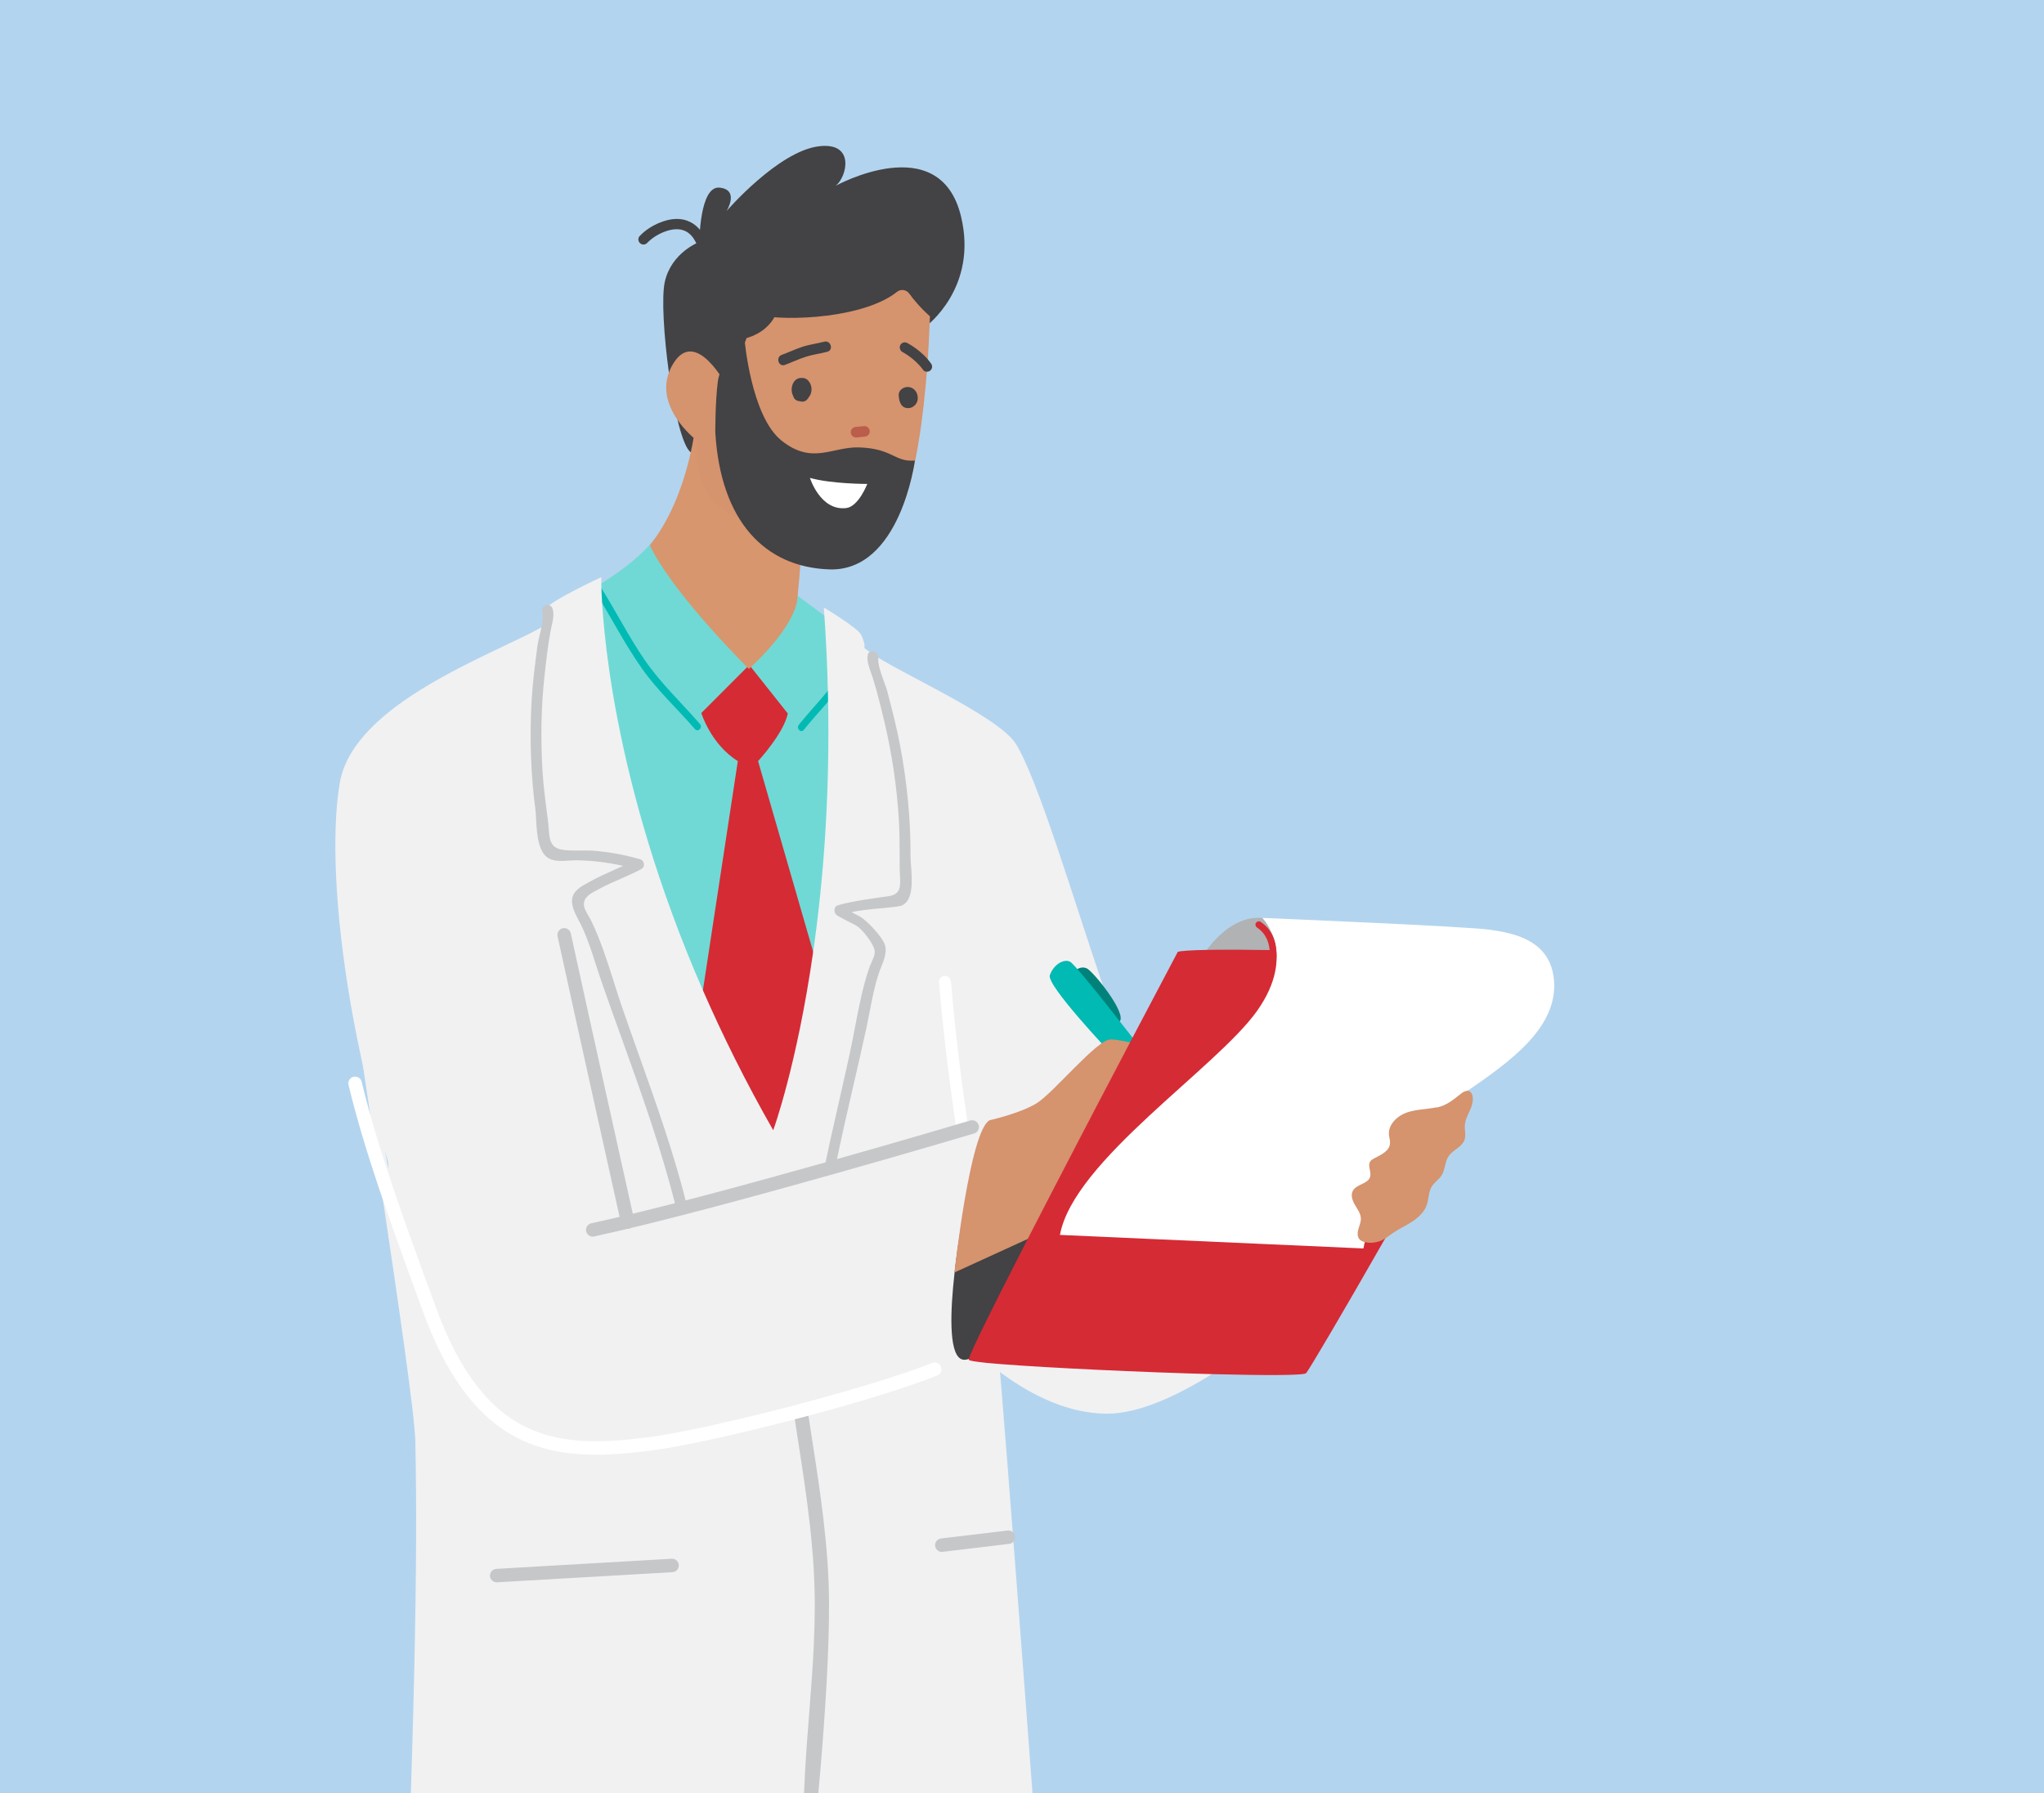 <?xml version="1.0" encoding="UTF-8"?><svg xmlns="http://www.w3.org/2000/svg" xmlns:xlink="http://www.w3.org/1999/xlink" viewBox="0 0 216 189.5"><defs><style>.i{fill:none;}.j{fill:#00bab3;}.k{fill:#0073cb;}.l{fill:#00827b;}.m{fill:#fff;}.n{fill:#f1f1f2;}.o{fill:#b3d4ee;}.p{fill:#bb5d4b;}.q{fill:#b0b2b4;}.r{fill:#d5936e;}.s{fill:#d52b35;}.t{fill:#c6c7c9;}.u{fill:#d7966e;}.v{fill:#434244;}.w{fill:#70d9d5;}.x{clip-path:url(#f);}</style><clipPath id="f"><rect class="i" width="216" height="189.5"/></clipPath></defs><g id="a"><rect class="k" width="216" height="189.5"/><path class="o" d="M0,0H216V189.5H0V0Z"/></g><g id="b"/><g id="c"/><g id="d"/><g id="e"><g class="x"><g><path class="n" d="M141.94,134.07s-6.61,6.61-13.87,11.14c-3.8,2.37-7.78,4.18-11.08,4.18-4.04,0-7.87-1.9-10.96-4.13-.56-.4-1.09-.81-1.59-1.23-.11-.09-.21-.17-.32-.26-.23-.19-.45-.38-.67-.57,0,0-.02-.01-.02-.02-.22-.2-.44-.39-.65-.58-.08-.07-.16-.15-.24-.22-.78-.73-1.45-1.42-1.99-2.02-.65-.71-1.12-1.29-1.39-1.65-.16-.22-.36-1.43-.36-1.43l1.82-.14,4.99-.37,.63-.05,1.65-.12,6.88-.51,27.16-2.02Z"/><path class="w" d="M62.82,62.08s4.46-2.47,6.67-5.51c2.2-3.04,14.73,6.34,14.73,6.34l3.2,2.37,2.14,58.09-18.53,.36-14.26-43.12,6.06-18.53Z"/><path class="s" d="M74.11,75.34s1,3.31,3.86,5.09l-4.1,26.91,8.14,16.86,5.05-19.71-6.95-24.06s2.71-2.93,3.14-5.03l-4.07-5.13-5.06,5.07Z"/><path class="j" d="M73.97,76.51c-1.98-2.28-4.13-4.28-5.86-6.79-1.72-2.51-3.06-5.22-4.69-7.77-.26-.41-.91-.03-.65,.38,1.75,2.76,3.2,5.68,5.1,8.36,1.65,2.33,3.71,4.21,5.57,6.36,.32,.37,.85-.17,.53-.53Z"/><path class="j" d="M89.4,70.48h-.05c-.24-.03-.35,.13-.36,.32-1.22,2.19-3.03,3.85-4.58,5.8-.3,.38,.23,.91,.53,.53,1.62-2.04,3.52-3.76,4.77-6.08,.15-.27-.04-.53-.33-.57Z"/><path class="v" d="M97.87,34.47s5.52-4.06,3.68-11.62c-2.25-9.29-13.25-3.21-13.25-3.21,1.2-.92,2.12-4.67-1.78-4.18-4.3,.54-9.74,6.84-9.74,6.84,0,0,1.4-2.24-.73-2.47-2.13-.23-2.14,5.74-2.14,5.74,0,0-2.96,1.08-3.66,4.23-.7,3.15,1,16.73,2.74,17.99,3.48,2.51,16.53-4.37,16.53-4.37l8.35-8.95Z"/><path class="u" d="M84.25,57.99c.07,.51,.19,1,.34,1.47-.06,.94-.17,2.31-.35,4.02-.04,.35-.47,2.93-5.1,7.21,0,0-8.04-7.92-10.47-13.07,4.28-5.35,4.92-13.44,4.92-13.44l13-8.21s-2.16,9.11-2.49,16.67c-.02,.48-.04,.97-.04,1.44-.02,1.42,.05,2.74,.21,3.92Z"/><path class="v" d="M74.29,26.66c-.25,0-.47-.17-.52-.42,0-.01-.31-1.29-1.3-1.8-.63-.32-1.43-.29-2.38,.1-.66,.27-1.24,.66-1.71,1.14-.21,.21-.54,.22-.76,0-.21-.21-.22-.54,0-.76,.57-.59,1.27-1.05,2.07-1.38,1.26-.52,2.37-.54,3.29-.06,1.44,.75,1.83,2.44,1.84,2.51,.06,.29-.12,.57-.41,.64-.04,0-.08,.01-.12,.01Z"/><path class="r" d="M98.27,33.42s-.43,18.04-4.08,21.73c-1.93,1.95-6.84,1.88-9.16,1.47-7.12-1.29-11.67-2.49-11.42-10.09,0,0-5.06-3.84-2.47-8.1,2.38-3.91,5.63,2.32,5.63,2.32,0,0,1.5-2.67,2.91-7.5,3.79,.79,11.74,.29,15.11-2.41,.41-.33,1.01-.23,1.31,.2,.38,.54,1.23,1.56,2.17,2.38Z"/><path class="v" d="M85.44,40.25c-.18-.2-.4-.32-.66-.31-.03,0-.06,0-.09,0-.01,0-.02,0-.03,0-.01,0-.02,0-.03,0-.88,.03-1.19,1.21-.81,1.9,.04,.16,.12,.31,.26,.41,.14,.1,.3,.15,.47,.15,.01,0,.03,.02,.04,.02,.4,.1,.7-.11,.88-.45,.4-.46,.39-1.24-.04-1.72Z"/><path class="v" d="M96.78,41.36c-.33-.5-1.02-.62-1.49-.25-.04,.03-.08,.07-.12,.11-.12,.13-.19,.29-.2,.48,0,.02,0,.04,0,.07,0,0,0,.01,0,.02,.03,.33,.07,.66,.25,.94,.35,.55,1.1,.51,1.5,.05,.35-.39,.34-1,.06-1.42Z"/><path class="p" d="M91.91,45.53c-.03-.3-.31-.53-.61-.5l-.89,.09c-.3,.03-.53,.3-.5,.61,.03,.3,.31,.53,.61,.5,.3-.03,.59-.06,.89-.09,.3-.03,.53-.3,.5-.61Z"/><path class="v" d="M87.09,36.11c-.75,.2-1.53,.29-2.27,.53-.75,.25-1.47,.59-2.21,.86-.67,.25-.34,1.31,.34,1.06,.74-.28,1.46-.62,2.21-.86,.74-.24,1.52-.33,2.27-.53,.69-.19,.36-1.25-.34-1.06Z"/><path class="v" d="M95.19,37.04c-.12-.16-.15-.38-.05-.57,.13-.26,.46-.37,.72-.23,.06,.03,1.54,.78,2.54,2.19,.17,.24,.12,.57-.12,.75-.24,.17-.58,.13-.75-.12-.86-1.19-2.15-1.85-2.16-1.86-.07-.04-.13-.09-.18-.15Z"/><path class="v" d="M81.86,33.46s-.78,1.75-3.19,2.32c0,0,.67,8.2,3.93,10.79,3.25,2.58,5.32,.63,8.17,.71,3.58,.11,3.75,1.57,5.91,1.39,0,0-1.53,11.76-9.05,11.5-6.8-.24-11.48-5.07-12.04-14.49,0,0-.01-3.24,.27-5.39,.14-1.06,1.08-2.42,0-5.23-1.09-2.82,3.43-4.38,3.43-4.38l2.56,2.78Z"/><path class="m" d="M91.65,51.14s-3.83,0-6.06-.64c0,0,1.09,3.51,3.83,3.19,1.31-.15,2.23-2.55,2.23-2.55Z"/><path class="n" d="M123.76,126.58l-6.57,4.15-1.37,.87-7.91,4.99-1.75,1.11-1.47,.93-1.24,.78c.1,.62,.74,1.33,.93,2.58,.02,.08,1.13,1.33,1.14,1.4,.32,2.02,5.39,69.82,5.68,74.5,0,.47-6.36,8.07-14.83,9.21-3.73-7.84-7.39-19.53-9.27-25.93-.83-2.81-1.31-4.61-1.31-4.61,0,0-.28,1.04-.74,2.78-1.77,6.65-6.31,23.46-8.68,30.38-7.54,.51-22.2-3.16-30.87-6.51-.89-.27-1.77-.54-2.62-.8-1.24-.38,1.61-42.15,1.01-70.08-.12-5.74-7.27-49.43-7.44-53.91-.04-1.14,4.65,26.03,4.6,25v-.03c-.1-2.21-.21-4.15-.32-5.73-1.33-17.94,14.37-47.02,16.51-50.89,.08-.14,.14-.24,.17-.31,.05-.08,.07-.12,.07-.12,0,0,0-1.43,.36-2.14,.35-.71,5.7-3.21,5.7-3.21,0,0,0,.24,0,.71,.08,3.6,1,20.63,10.74,42.95,2.06,4.72,4.51,9.67,7.43,14.79,0,0,2.5-6.82,4.22-18.84,1.12-7.78,1.91-17.74,1.5-29.45-.07-2.01-.17-4.07-.32-6.18-.02-.26-.03-.51-.05-.77,0,0,3.56,2.14,3.92,2.85,.51,1.01,.36,1.43,.36,1.43,0,0,.21,.15,.57,.43,2.68,2,13.58,6.72,15.44,9.7,2.36,3.78,6.14,16.6,9.2,25.53,.31,.9,.61,1.79,.91,2.68,.13,.39,.26,.78,.39,1.17,.22,.66,.44,1.31,.65,1.96,.14,.4,.27,.8,.4,1.2,0,.03,.02,.07,.03,.1,.45,1.35,.88,2.67,1.27,3.92,.34,1.04,.66,2.05,.96,2.99,1.58,4.99,2.6,8.41,2.6,8.41Z"/><path class="t" d="M52.49,167.21c-.37,0-.69-.29-.71-.67-.02-.39,.28-.73,.67-.75l18.53-1.07c.4-.02,.73,.28,.75,.67,.02,.39-.28,.73-.67,.75l-18.53,1.07h-.04Z"/><path class="t" d="M99.53,164c-.36,0-.66-.27-.71-.63-.05-.39,.23-.75,.62-.79l7.03-.84c.39-.05,.75,.23,.79,.62,.05,.39-.23,.75-.62,.79l-7.03,.84s-.06,0-.09,0Z"/><path class="m" d="M101.67,119.73c-.3,0-.57-.22-.62-.53-.01-.08-1.23-8.04-1.82-15.39-.03-.35,.23-.65,.58-.68,.35-.02,.65,.23,.68,.58,.59,7.3,1.8,15.22,1.81,15.3,.05,.34-.18,.66-.53,.72-.03,0-.06,0-.1,0Z"/><path class="t" d="M85.64,132.29c.64-5.39,1.85-10.74,3.03-15.92,.37-1.64,.76-3.34,1.12-5,.19-.89,.37-1.81,.54-2.7,.41-2.15,.83-4.37,1.53-6.4,.05-.15,.13-.33,.21-.51,.2-.44,.42-.93,.36-1.3-.13-.8-1.39-2.37-2.02-2.69-.64-.32-1.3-.65-1.94-1.03-.17-.11-.29-.31-.29-.54,0-.24,.11-.43,.28-.5,1.26-.45,4.82-.91,5.41-.99,1.35-.18,1.3-1.1,1.23-2.26-.01-.23-.02-.46-.03-.68,0-.34,0-.68,0-1.03,0-1.38,0-2.8-.09-4.22-.22-3.48-.73-6.91-1.51-10.19-.38-1.6-.76-3.16-1.24-4.7-.05-.17-.12-.34-.18-.52-.21-.59-.46-1.26-.36-1.87,.03-.2,.15-.34,.34-.39,.2-.05,.43,.01,.6,.16,.15,.14,.22,.33,.19,.53-.09,.6,.27,1.59,.59,2.47,.15,.42,.3,.82,.38,1.14l.07,.27c.45,1.74,.91,3.53,1.25,5.32,.76,4,1.13,7.94,1.11,11.72,0,.26,.02,.6,.05,.99,.12,1.56,.27,3.7-.97,4.24-.56,.24-3.97,.34-5.31,.71,.27,.14,.53,.28,.8,.41,.77,.39,2.5,2.22,2.74,3.1,.21,.76-.15,1.63-.43,2.33-.08,.2-.16,.38-.21,.55-.45,1.31-.72,2.74-.99,4.12-.11,.59-.23,1.17-.35,1.75-.42,1.93-.87,3.89-1.31,5.79-1.36,5.9-2.77,12-3.49,18.12-.03,.28-.24,.41-.47,.41-.05,0-.1,0-.15-.02-.28-.07-.56-.33-.51-.69Z"/><path class="t" d="M85.78,196.57s-.28,1.04-.74,2.78c-.65-11.97,.98-19.6,1.06-29.22,.11-12.14-3.64-23.94-3.71-36.08,0-.97,1.5-.97,1.51,0,.07,11.91,3.66,23.47,3.71,35.37,.04,10.33-1.83,27.14-1.83,27.14Z"/><path class="n" d="M57.39,66.21c-5.45,3.04-20.03,8.13-21.48,16.51-1.78,10.33,1.43,34.06,10.34,54.38,8.91,20.31,18.89,15.68,27.44,14.61,8.55-1.07,30.29-9.62,31.72-10.69,1.43-1.07,1.43-23.16,1.43-23.16,0,0-37.06,11.05-38.49,10.69-1.43-.36-8.2-28.15-8.91-33.14-.71-4.99-2.04-29.19-2.04-29.19Z"/><path class="t" d="M62.64,130.68c-.33,0-.62-.23-.7-.56-.08-.38,.16-.76,.55-.85,13.01-2.81,39.77-10.78,40.04-10.86,.38-.11,.77,.1,.89,.48,.11,.38-.1,.77-.48,.89-.27,.08-27.08,8.06-40.15,10.88-.05,.01-.1,.02-.15,.02Z"/><path class="t" d="M66.32,129.84c-.33,0-.62-.23-.69-.56-.05-.22-4.95-22.24-6.71-30.34-.08-.38,.16-.76,.55-.85,.38-.08,.76,.16,.85,.55,1.76,8.1,6.66,30.12,6.71,30.34,.09,.38-.16,.76-.54,.85-.05,.01-.1,.02-.16,.02Z"/><path class="m" d="M62.93,153.72c-7.19,0-13.72-2.71-18.24-15.14l-.69-1.89c-2.84-7.78-5.51-15.13-7.17-22.04-.09-.38,.14-.77,.53-.86,.38-.09,.77,.14,.86,.53,1.64,6.83,4.3,14.15,7.13,21.89l.69,1.89c5.34,14.68,13.31,14.93,22.41,13.79,6.05-.76,22.92-5.03,30.06-7.86,.37-.15,.78,.03,.93,.4,.15,.37-.03,.78-.4,.93-7.37,2.92-24.15,7.17-30.41,7.95-1.92,.24-3.82,.42-5.68,.42Z"/><path class="l" d="M113.43,102.7s.71-.71,1.43-.36c.71,.36,4.35,4.86,3.42,5.64-.93,.78-4.85-5.28-4.85-5.28Z"/><path class="j" d="M117.35,111.26s-6.77-7.13-6.41-8.2,1.43-1.78,2.14-1.43c.71,.36,7.84,9.62,7.84,9.62h-3.56Z"/><path class="q" d="M125.9,103.06s2.85-6.41,7.48-6.06c7.09,.55,6.06,9.62,6.06,9.62l-13.54-3.56Z"/><path class="v" d="M101.82,128.13s-3.01,15.92,.2,15.56c2.61-.29,14.61-8.91,14.61-8.91l-3.56-13.9-11.25,7.25Z"/><path class="r" d="M113.43,128.72l-12.57,5.75s1.64-15.03,3.72-16.09c0,0,3.15-.7,4.93-1.77,1.78-1.07,6.41-6.77,7.84-6.77s4.99,1.07,4.99,1.07l-8.91,17.82Z"/><path class="s" d="M155.13,115.23s-.01,.02-.02,.03c-2.69,4.94-5.85,10.57-8.72,15.59-4.39,7.7-8.1,13.99-8.37,14.26-.25,.25-4.48,.24-9.95,.1-7.42-.2-17.11-.65-22.21-1.05-.52-.04-1-.08-1.42-.12-.1,0-.19-.02-.28-.03-1.09-.11-1.74-.22-1.78-.31,0-.01,0-.04,0-.07,0-.03,.01-.06,.02-.1,.06-.18,.19-.5,.38-.92,.06-.12,.12-.26,.18-.4,.19-.41,.42-.89,.69-1.45,.3-.62,.65-1.33,1.04-2.11,.29-.58,.6-1.2,.93-1.86,.24-.47,.48-.96,.74-1.46,.69-1.36,1.44-2.83,2.23-4.38,1.48-2.87,3.09-5.99,4.71-9.1,1.91-3.68,3.83-7.34,5.53-10.57,.02-.04,.04-.07,.05-.1,.18-.34,.36-.68,.53-1.01,.09-.16,.17-.32,.25-.48,2.8-5.32,4.8-9.1,4.8-9.1,.33-.11,1.44-.18,3.07-.21,1.8-.04,4.23-.02,6.99,.02,.11,0,.21,0,.32,0,1.17,.02,2.4,.05,3.65,.08,10.24,.26,22.4,.9,23.04,1.53,.39,.39-2.52,6.1-6.41,13.24Z"/><path class="m" d="M133.39,97s3.74,3.74-.53,9.8c-4.28,6.06-19.42,15.86-20.85,23.7l32.07,1.43s1.78-10.34,10.89-16.58c4.63-3.18,9.66-6.76,9.25-11.75-.36-4.28-4.28-4.99-6.77-5.35s-24.06-1.25-24.06-1.25Z"/><path class="r" d="M151.8,117.02c-1.06,.21-2.16,.2-3.18,.56-1.01,.37-1.95,1.29-1.84,2.37,.03,.3,.14,.59,.11,.89-.06,.8-.96,1.2-1.67,1.57-.16,.09-.33,.18-.43,.34-.29,.46,.15,1.08,0,1.6-.21,.77-1.42,.77-1.82,1.47-.26,.47-.06,1.05,.22,1.52,.27,.46,.62,.92,.62,1.46,0,.38-.17,.73-.27,1.1s-.12,.8,.14,1.08c.15,.16,.38,.24,.59,.29,.61,.13,1.25,.04,1.81-.23,.39-.19,.72-.48,1.08-.72,.66-.45,1.39-.78,2.06-1.22,.67-.44,1.29-1.01,1.55-1.76,.22-.64,.17-1.37,.53-1.95,.28-.46,.77-.75,1.05-1.2,.38-.61,.33-1.43,.74-2.02,.45-.66,1.38-.94,1.66-1.69,.19-.51,0-1.07,.05-1.61,.05-.64,.41-1.2,.64-1.79,.15-.39,.27-.88,.16-1.29-.19-.73-.77-.56-1.18-.24-.86,.67-1.55,1.28-2.61,1.49Z"/><path class="s" d="M133.39,105.55c-.06,0-.11-.01-.17-.04-.17-.09-.24-.31-.15-.48,.03-.05,2.66-5.09-.24-7.02-.16-.11-.21-.33-.1-.49,.11-.16,.33-.21,.49-.1,1.44,.96,1.97,2.66,1.53,4.91-.32,1.64-1.03,2.98-1.06,3.04-.06,.12-.19,.19-.31,.19Z"/><path class="t" d="M72.59,127.39c-1.33-5.39-3.23-10.74-5.08-15.92-.58-1.64-1.19-3.34-1.76-5-.31-.89-.6-1.81-.88-2.7-.68-2.15-1.39-4.37-2.36-6.4-.07-.15-.17-.33-.28-.51-.25-.44-.54-.93-.53-1.3,.02-.8,.74-1.16,1.43-1.52,.1-.05,.19-.1,.28-.15,.7-.38,1.45-.71,2.17-1.02,.73-.32,1.48-.65,2.19-1.03,.2-.11,.3-.31,.28-.54-.03-.24-.18-.43-.41-.5-1.57-.45-3.1-.74-4.68-.88-.53-.05-1.07-.04-1.6-.04-.62,0-1.26,.01-1.85-.07-1.37-.18-1.44-1.1-1.53-2.26-.02-.23-.03-.46-.06-.68-.04-.34-.09-.68-.13-1.03-.18-1.38-.36-2.8-.45-4.22-.22-3.48-.16-6.91,.2-10.19,.17-1.6,.35-3.16,.63-4.7,.03-.17,.07-.34,.11-.52,.14-.59,.3-1.26,.12-1.87-.06-.2-.2-.34-.39-.39-.21-.05-.43,.01-.58,.16-.13,.14-.18,.33-.12,.53,.17,.6-.07,1.59-.28,2.47-.1,.42-.19,.82-.24,1.14l-.03,.27c-.23,1.74-.46,3.53-.57,5.32-.24,4-.11,7.94,.39,11.72,.03,.26,.05,.6,.07,.99,.09,1.56,.2,3.7,1.51,4.24,.59,.24,1.33,.2,1.98,.15,.27-.02,.52-.03,.75-.03,1.64,.02,3.3,.22,4.96,.59-.3,.14-.61,.28-.91,.41-.88,.39-1.78,.8-2.64,1.28-.08,.05-.17,.09-.26,.14-.65,.36-1.46,.8-1.58,1.67-.11,.76,.36,1.63,.73,2.33,.11,.2,.21,.38,.28,.55,.62,1.31,1.08,2.74,1.52,4.12,.19,.59,.38,1.17,.58,1.75,.67,1.93,1.37,3.89,2.06,5.79,2.12,5.9,4.31,12,5.82,18.12,.07,.28,.3,.41,.52,.41,.05,0,.1,0,.15-.02,.27-.07,.51-.33,.43-.69Z"/></g></g></g><g id="g"/><g id="h"/></svg>